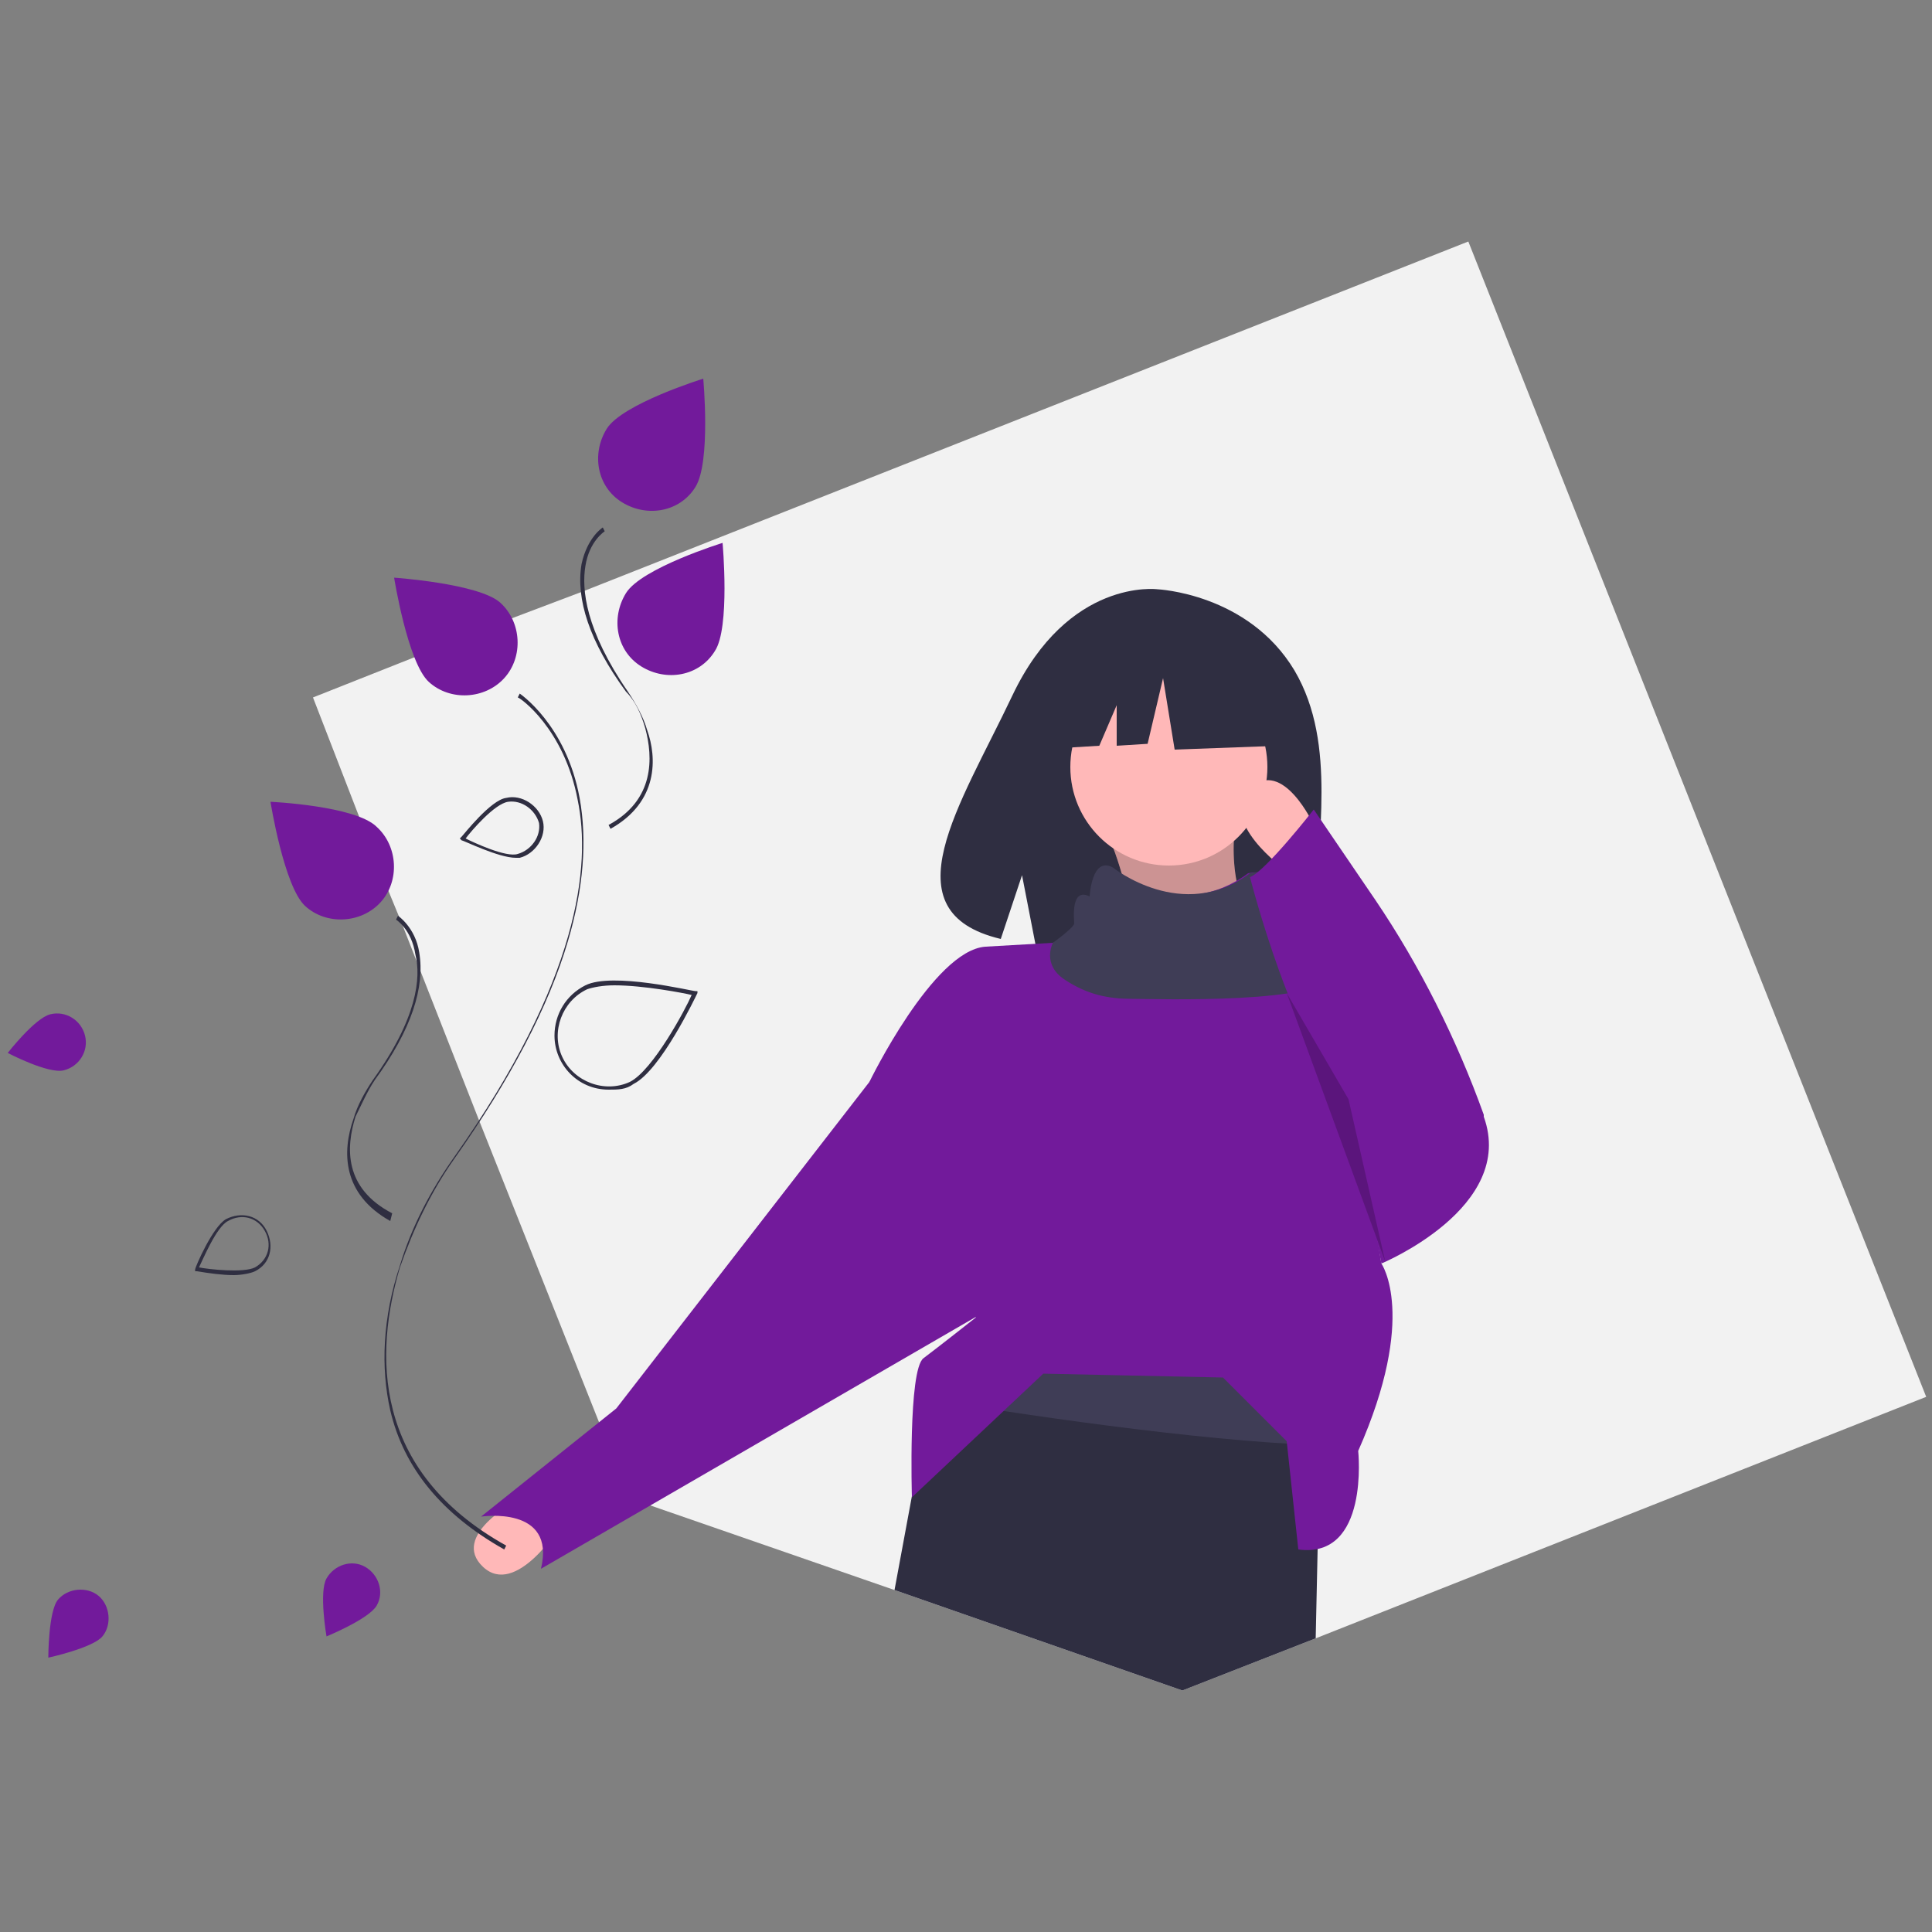 <?xml version="1.0" encoding="utf-8"?>
<!-- Generator: Adobe Illustrator 22.0.1, SVG Export Plug-In . SVG Version: 6.00 Build 0)  -->
<svg version="1.1" id="a86c84ac-c86b-458f-bb45-d629fc1b571b"
	 xmlns="http://www.w3.org/2000/svg" xmlns:xlink="http://www.w3.org/1999/xlink" x="0px" y="0px" viewBox="0 0 100 100"
	 style="enable-background:new 0 0 100 100;" xml:space="preserve">
<rect x="0" y="0" width="100" height="100" fill="#808080" stroke="none"/>
<style type="text/css">
	.st0{fill:#F2F2F2;}
	.st1{fill:#721A9B;}
	.st2{fill:#2F2E41;}
	.st3{fill:#FFB8B8;}
	.st4{opacity:0.2;enable-background:new    ;}
	.st5{fill:#3F3D56;}
</style>
<title>fall</title>
<polygon class="st0" points="99.7,72.3 68.1,84.8 61.2,87.5 46.3,82.3 33.6,77.9 32.5,77.5 31,73.6 24.8,58 21.7,50.1 20.8,47.8 
	20.1,46.1 18.6,42.3 16.2,36.1 21.5,34 26.5,32 30.2,30.6 76,12.5 "/>
<path class="st1" d="M2.6,52.5c0.8-0.2,1.6,0.3,1.8,1.1c0.2,0.8-0.3,1.6-1.1,1.8c-0.8,0.2-2.9-0.9-2.9-0.9S1.8,52.7,2.6,52.5z"/>
<path class="st1" d="M3,82.8c0.5-0.6,1.5-0.7,2.1-0.2c0.6,0.5,0.7,1.5,0.2,2.1l0,0c-0.5,0.6-2.8,1.1-2.8,1.1S2.5,83.4,3,82.8z"/>
<path class="st2" d="M67,34.7c-2.4-4-7.1-4.2-7.1-4.2s-4.6-0.6-7.5,5.5c-2.7,5.7-6.5,11.2-0.6,12.6l1.1-3.3l0.7,3.6
	c0.8,0.1,1.7,0.1,2.5,0c6.3-0.2,12.4,0.1,12.2-2.2C68,43.6,69.3,38.6,67,34.7z"/>
<path class="st3" d="M57.3,43.1c0.8,1.8,1.3,4,1.6,6.4l6.6-0.4c-1.5-2.1-2-4.6-1.4-7.4L57.3,43.1z"/>
<path class="st4" d="M57.3,43.1c0.8,1.8,1.3,4,1.6,6.4l6.6-0.4c-1.5-2.1-2-4.6-1.4-7.4L57.3,43.1z"/>
<path class="st3" d="M26.7,77.7c0,0-3.4,1.8-1.7,3.4s4-2.1,4-2.1L26.7,77.7z"/>
<polygon class="st2" points="68.4,72.3 68.3,74.8 68.2,80.2 68.1,84.8 61.2,87.5 46.3,82.3 47.3,76.9 48.1,72.5 48.4,70.5 66.3,68 
	"/>
<path class="st5" d="M68.4,72.3l-0.1,2.5c-6.3-0.2-16.2-1.7-20.3-2.4l0.4-2L66.3,68L68.4,72.3z"/>
<circle class="st3" cx="60.5" cy="39.7" r="5.1"/>
<path class="st1" d="M70.3,75.1c0,0,0.6,5.6-3.1,5.1l-0.6-5.6l-3.3-3.3l-9.3-0.2l-6.8,6.4c0,0-0.2-6.6,0.6-7.2
	c0.8-0.6,2.7-2.1,2.7-2.1v-1L45,56c0,0,3.3-6.8,6-7l3.5-0.2c0,0,1.2-0.6,1.2-0.8s-0.2-1.9,0.8-1.4c0,0,0.1-2.1,1.2-1.5
	c0,0,3.4,2.7,6.9,0.1c0,0,1.6-0.3,1.4,0.5c-0.2,0.8,0,1.4,0.4,1.4c0.4,0,2.3,0.6,2.3,1c0,0.1,0.1,0.9,0.3,2.2v0
	c0.8,4.7,2.5,15.1,2.5,15.1S73.4,68.1,70.3,75.1z"/>
<path class="st1" d="M46.5,55L45,56L31.9,72.9l-7,5.6c0,0,3.9-0.6,3.1,2.7L52,67.3L46.5,55z"/>
<path class="st5" d="M69,50.4L69,50.4c-0.3,1.6-9.2,1.3-10.4,1.3c-1.2,0-2.3-0.2-3.5-1c-1.2-0.8-0.6-1.9-0.6-1.9s1.1-0.8,1.1-1
	c0-0.2-0.2-1.9,0.8-1.4c0,0,0.1-2.1,1.2-1.5c0,0,3.6,2.9,7.1,0.3c0,0,1.6-0.3,1.4,0.5s0,1.4,0.4,1.4c0.4,0,2.3,0.6,2.3,1
	C68.7,48.3,68.8,49.1,69,50.4z"/>
<path class="st3" d="M68,42.7c0,0-1.6-3.5-3.3-1.9C63,42.5,66.5,45,66.5,45L68,42.7z"/>
<path class="st1" d="M68,41.9c0,0-2.5,3.2-3.3,3.5c0,0,2.3,9.1,5.2,11.6l1.6,8.4c0,0,7-2.9,5.3-7.6c0,0,0-0.1,0-0.1
	c-1.4-3.9-3.3-7.7-5.6-11.1L68,41.9z"/>
<polygon class="st4" points="66.6,51.4 71.7,65.3 69.8,56.9 "/>
<polygon class="st2" points="66,34.3 61.3,31.9 54.9,32.9 53.6,38.8 56.9,38.6 57.8,36.5 57.8,38.6 59.4,38.5 60.2,35.1 60.8,38.8 
	66.2,38.6 "/>
<path class="st2" d="M26.1,80.2c-3.2-1.8-5.2-4.2-5.9-7.2c-0.5-2.2-0.4-4.8,0.5-7.5c0.6-2,1.6-3.9,2.8-5.6
	c6.5-9.2,7.1-15.1,6.4-18.5c-0.7-3.7-3-5.3-3.1-5.3l0.1-0.2c0,0,2.4,1.6,3.1,5.4c0.4,2.2,0.2,4.7-0.6,7.4c-1,3.4-3,7.2-5.9,11.3
	c-1.2,1.7-2.1,3.6-2.8,5.6C19.4,70,19.2,76.1,26.2,80L26.1,80.2z"/>
<path class="st2" d="M20.2,63.2c-2.5-1.4-2.5-3.6-1.9-5.3c0.2-0.7,0.6-1.4,1-2c2.3-3.2,2.5-5.3,2.2-6.5c-0.2-1.3-1-1.8-1-1.8
	l0.1-0.2c0,0,0.9,0.6,1.1,1.9c0.3,1.8-0.4,4-2.3,6.6c-0.4,0.6-0.7,1.3-1,1.9c-0.5,1.6-0.6,3.7,1.9,5L20.2,63.2z"/>
<path class="st2" d="M31.6,42.9l-0.1-0.2c2.4-1.3,2.3-3.5,1.9-5c-0.2-0.7-0.5-1.4-1-1.9c-1.9-2.6-2.6-4.8-2.3-6.6
	c0.3-1.4,1.1-1.9,1.1-1.9l0.1,0.2c0,0-0.8,0.5-1,1.8c-0.2,1.2,0,3.3,2.2,6.5c0.4,0.6,0.8,1.3,1,2C34,39.2,34.1,41.5,31.6,42.9z"/>
<path class="st1" d="M37,33.7c-0.8,1.3-2.5,1.6-3.8,0.8c-1.3-0.8-1.6-2.5-0.8-3.8c0,0,0,0,0,0c0.8-1.3,5-2.6,5-2.6
	S37.8,32.5,37,33.7z"/>
<path class="st1" d="M36,25.2c-0.8,1.3-2.5,1.6-3.8,0.8c-1.3-0.8-1.6-2.5-0.8-3.8c0,0,0,0,0,0c0.8-1.3,5-2.6,5-2.6
	S36.8,23.9,36,25.2z"/>
<path class="st2" d="M31.5,56.4c-1.6,0-2.8-1.3-2.8-2.8c0-1.1,0.6-2.1,1.6-2.6c1.4-0.7,5.5,0.3,5.7,0.3l0.1,0l0,0.1
	c-0.1,0.2-1.9,4-3.3,4.7l0,0C32.4,56.4,32,56.4,31.5,56.4z M31.8,51c-0.6,0-1.1,0.1-1.4,0.2c-1.3,0.6-1.9,2.2-1.3,3.5
	c0.6,1.3,2.2,1.9,3.5,1.3l0,0c1.2-0.6,2.9-3.8,3.2-4.5C35.4,51.4,33.3,51,31.8,51z"/>
<path class="st1" d="M25.9,31.2c1.1,1,1.2,2.8,0.2,3.9c-1,1.1-2.8,1.2-3.9,0.2c0,0,0,0,0,0c-1.1-1-1.8-5.4-1.8-5.4
	S24.8,30.2,25.9,31.2z"/>
<path class="st1" d="M19.5,42.8c1.1,1,1.2,2.8,0.2,3.9c-1,1.1-2.8,1.2-3.9,0.2c-1.1-1-1.8-5.4-1.8-5.4S18.4,41.7,19.5,42.8z"/>
<path class="st2" d="M26.7,44.4c-0.9,0-2.7-0.9-2.8-0.9l-0.1-0.1l0.1-0.1c0.1-0.1,1.5-1.9,2.3-2l0,0c0.8-0.2,1.7,0.4,1.9,1.2
	c0.2,0.8-0.4,1.7-1.2,1.9l0,0C26.8,44.4,26.8,44.4,26.7,44.4z M24.1,43.4c0.4,0.2,2.1,1,2.7,0.8c0.7-0.2,1.2-0.9,1.1-1.6
	c-0.2-0.7-0.9-1.2-1.6-1.1C25.6,41.6,24.4,43,24.1,43.4z"/>
<path class="st1" d="M16.9,81.7c0.4-0.7,1.3-1,2-0.6c0.7,0.4,1,1.3,0.6,2c-0.4,0.7-2.6,1.6-2.6,1.6S16.5,82.4,16.9,81.7z"/>
<path class="st2" d="M12.1,66c-0.6,0-1.3-0.1-1.9-0.2l-0.1,0l0-0.1c0-0.1,0.9-2.2,1.6-2.6l0,0c0.8-0.4,1.7-0.2,2.1,0.6
	c0.4,0.8,0.2,1.7-0.6,2.1C13,65.9,12.5,66,12.1,66z M10.3,65.6c0.5,0.1,2.3,0.3,2.9,0c0.7-0.4,0.9-1.2,0.5-1.9
	c-0.4-0.7-1.2-0.9-1.9-0.5l0,0C11.2,63.5,10.5,65.2,10.3,65.6z"/>
</svg>
